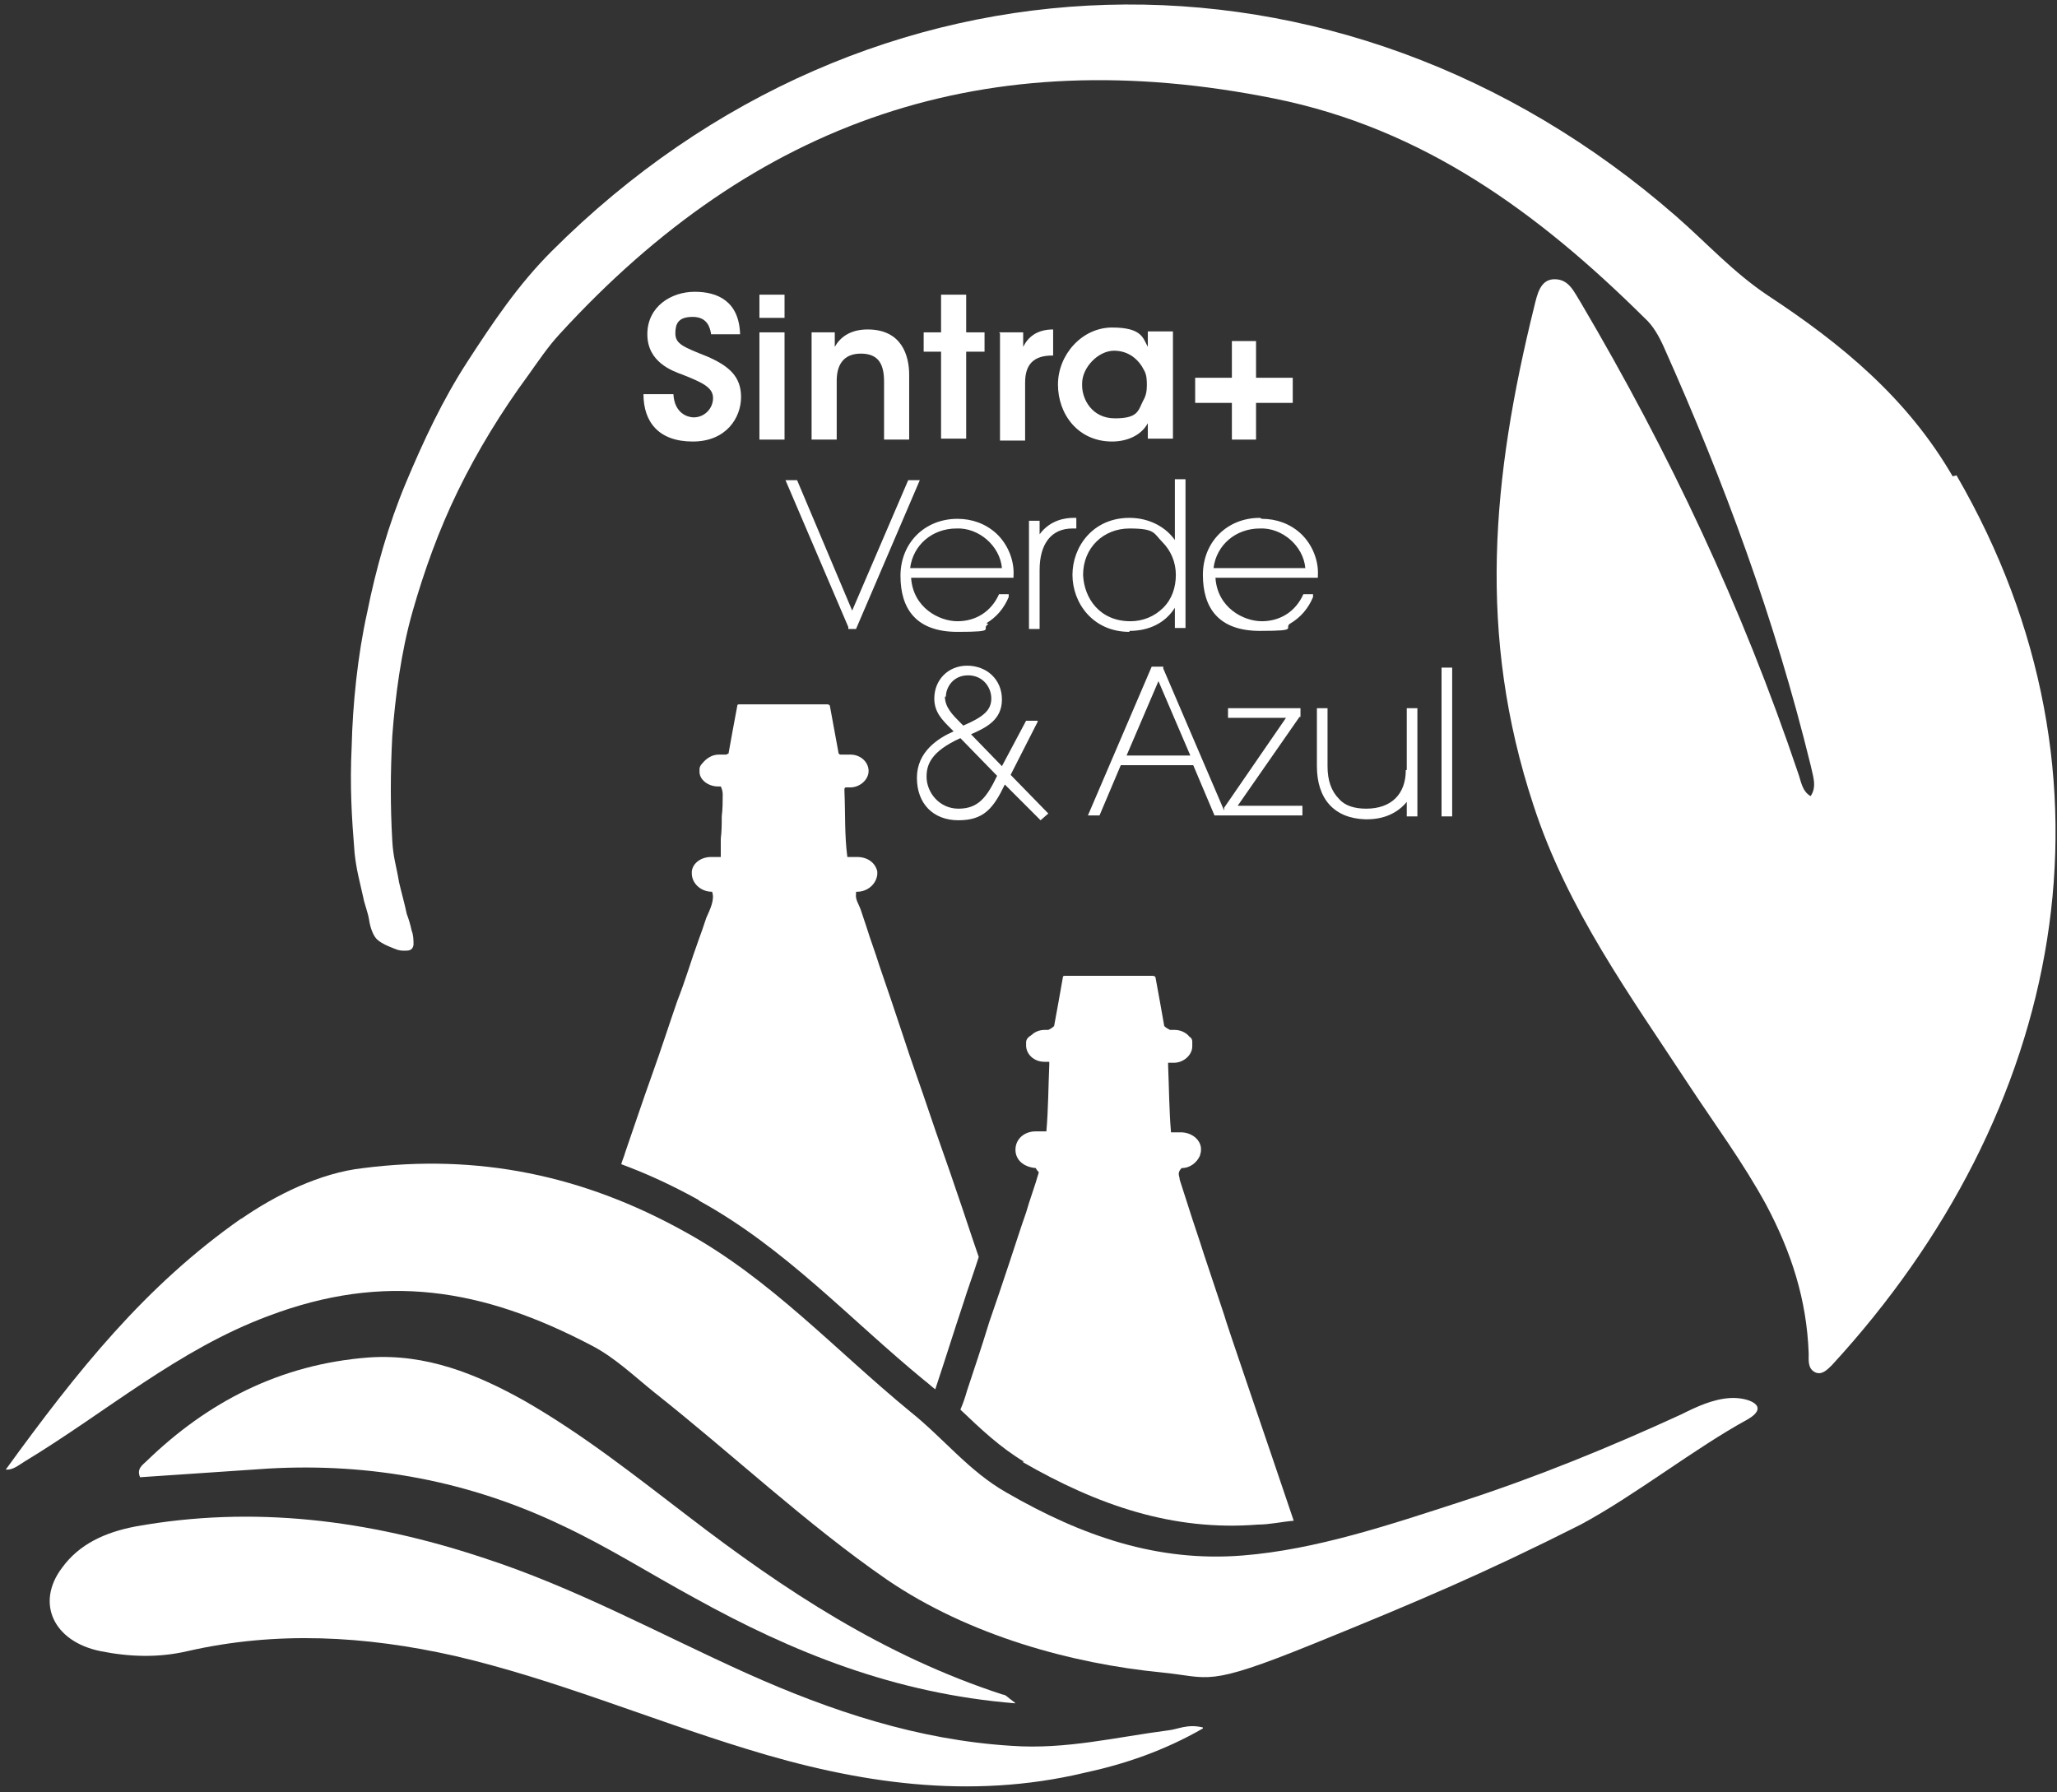 <?xml version="1.0" encoding="UTF-8"?>
<svg xmlns="http://www.w3.org/2000/svg" version="1.1" viewBox="0 0 212.9 185.5">
  <rect x="0" y="0" width="212.9" height="185.5" fill="#333333" stroke="none"/>
  <defs>
    <style>
      .cls-1 {
        fill: #fff;
      }
    </style>
  </defs>
  <!-- Generator: Adobe Illustrator 28.7.1, SVG Export Plug-In . SVG Version: 1.2.0 Build 142)  -->
  <g>
    <g id="Layer_1">
      <path class="cls-1" d="M124.5,178.9c-4,2.3-8.1,3.7-12.3,4.6-11.8,2.8-23.4,1.1-35-2.5-10.1-3.1-19.8-7.2-30.1-9.6-9.3-2.1-18.5-2.6-27.7-.5-3,.7-6,.6-9,0-4.9-1-6.7-5-4-8.6,1.8-2.5,4.5-3.7,7.6-4.3,12.2-2.2,24.1-.7,35.9,3.2,9.6,3.1,18.3,7.9,27.4,12,8.7,3.9,17.7,6.9,27.4,7.5,5.6.4,10.8-.9,16.2-1.6,1-.1,2-.7,3.6-.3Z"/>
      <path class="cls-1" d="M105.1,176.3c-12.5-1-23.1-5.3-33.2-10.9-4.6-2.5-9-5.3-13.7-7.5-9.6-4.6-19.8-6.5-30.4-5.9-4.4.3-8.9.6-13.3.9-.4-.9.3-1.3.7-1.7,6.2-6,13.7-10,23-10.7,5.9-.4,11.1,1.7,16.1,4.5,6.1,3.5,11.5,7.8,17,12,9.9,7.6,20.2,14.4,32.5,18.4.3,0,.5.3,1.2.8Z"/>
      <path class="cls-1" d="M202.1,49.3c-4.7-8.1-11.5-13.7-19.1-18.7-3.6-2.4-6.3-5.4-9.5-8.2-34.8-30.4-83.6-29.2-116.4,3.6-3.5,3.5-6.1,7.4-8.7,11.4-2.6,4-4.6,8.3-6.4,12.6-1.8,4.3-3.1,8.9-4,13.4-1,4.5-1.5,9.6-1.6,13.8-.2,4.2,0,7.4.3,11.1.2,1.8.5,2.8.9,4.6.1.6.5,1.6.6,2.3s.4,1.7.9,2.1c.5.4,1,.6,1.5.8.5.2.7.3,1.2.3s.9,0,1-.6c0-.5,0-1-.2-1.5-.1-.5-.3-1.2-.5-1.7-.2-1-.6-2.4-.8-3.3-.3-1.8-.6-2.5-.7-4.3-.2-3.6-.2-6.8,0-10.8.3-4,.9-8.7,2.1-12.9s2.7-8.4,4.7-12.5c2-4.1,4.5-8.2,7.3-12,1-1.4,2-2.9,3.2-4.2,20.3-22.2,44.2-30.4,74-24.4,15.4,3.1,27.3,11.8,38.3,22.7.9.8,1.5,1.9,2,3,6.3,14.1,11.5,28.2,15.2,43.3.2,1,.7,2.2,0,3.2-.9-.5-1-1.6-1.3-2.4-5.8-17.2-13.3-33.1-22.5-48.7-.7-1.1-1.2-2.4-2.7-2.4-1.5,0-1.8,1.6-2.1,2.8-4.4,17.8-5.9,34-.1,51.6,3.5,10.8,10,19.7,16.1,29,2.7,4.1,5.6,8,8,12.4,2.6,4.9,4.2,9.8,4.4,15.4,0,.7-.1,1.5.6,1.9.7.4,1.3-.2,1.8-.7,24-26.1,31.1-60.7,12.9-92.1Z"/>
      <path class="cls-1" d="M24.9,126.2c3.6-2.5,8.2-4.8,12.7-5.3,11.8-1.5,22.7.7,33.3,6.6,8.9,4.9,15.5,12.2,23.3,18.6,3.5,2.8,6.1,6.2,10,8.4,7.8,4.5,15.6,7.2,24.4,6.5,7.6-.6,15.3-3.2,22.7-5.6,7.7-2.5,15.3-5.6,22.7-9,1.6-.8,3.3-1.6,5.1-1.7s4.2.8,1.8,2.2c-5.5,3-11.7,7.9-17.3,10.9-9.7,4.9-16.7,7.9-27.8,12.4s-10.5,3.4-15.6,2.9c-9.2-.9-19.9-3.8-28.4-9.6-8.4-5.8-16-13-24.1-19.4-2.1-1.7-4.1-3.6-6.4-4.8-11.4-6-21.6-7.6-33.5-3.1-9.4,3.5-16.7,9.9-25.3,15.1-.5.3-1.2.9-1.9.8,7.4-10.2,14.4-19,24.4-26Z"/>
      <g>
        <g>
          <path class="cls-1" d="M69.7,40.8c.1,2,1.5,2.4,2.1,2.4,1.1,0,2-.9,2-2s-1.1-1.6-3.1-2.4c-1.1-.4-3.7-1.3-3.7-4.2s2.5-4.4,4.9-4.4,4.6,1,4.7,4.4h-3c-.1-.7-.4-1.8-1.9-1.8s-1.8.7-1.8,1.7c0,1.1.8,1.4,3.3,2.4,2.3,1,3.5,2.1,3.5,4.2s-1.5,4.6-5,4.6-5.1-2-5.1-4.9h3Z"/>
          <path class="cls-1" d="M78.6,30.5h2.6v2.4h-2.6v-2.4ZM78.6,34.4h2.6v11.1h-2.6v-11.1Z"/>
          <path class="cls-1" d="M83.9,34.4h2.5c0,.5,0,.9,0,1.5.5-.9,1.5-1.8,3.4-1.8,3.6,0,4.3,2.8,4.3,4.7v6.7h-2.6v-6c0-1.7-.5-2.9-2.4-2.9-1.9,0-2.5,1.3-2.5,2.8v6.1h-2.6v-11.1Z"/>
          <path class="cls-1" d="M97.4,36.4h-1.8v-2h1.8v-3.9h2.6v3.9h1.9v2h-1.9v9h-2.6v-9Z"/>
          <path class="cls-1" d="M103.4,34.4h2.5v1.5c.5-1,1.4-1.8,3.1-1.8v2.7h-.1c-1.9,0-2.8.9-2.8,2.8v6h-2.6v-11.1Z"/>
          <path class="cls-1" d="M121.4,45.4h-2.6v-1.6c-.7,1.3-2.2,1.9-3.7,1.9-3.5,0-5.6-2.8-5.6-5.9s2.5-5.9,5.6-5.9,3.2,1.1,3.7,2v-1.6h2.6v11.1ZM112,39.9c0,1.4,1,3.4,3.4,3.4s2.4-.8,2.9-1.8c.3-.5.4-1,.4-1.6,0-.5,0-1.1-.3-1.6-.5-1-1.5-2-3.1-2s-3.3,1.7-3.3,3.4h0Z"/>
          <path class="cls-1" d="M130,39.1h3.8v2.6h-3.8v3.8h-2.5v-3.8h-3.8v-2.6h3.8v-3.8h2.5v3.8Z"/>
        </g>
        <g>
          <polygon class="cls-1" points="94 49.7 88.2 63.2 82.5 49.7 81.3 49.7 87.8 64.9 87.8 65.1 88.6 65.1 95.2 49.7 94 49.7"/>
          <path class="cls-1" d="M102.1,64.5c1-.6,1.8-1.5,2.3-2.7v-.3c.1,0-1,0-1,0h0c-.8,1.8-2.4,2.8-4.3,2.8h0c-1.9,0-4.6-1.4-4.8-4.5h10.6v-.2c.1-1.6-.6-3.3-1.8-4.4-1.1-1-2.5-1.5-4-1.5-3.4,0-5.9,2.5-5.9,5.9s1.6,5.8,5.9,5.8,2.3-.3,3.2-.8ZM94.2,58.8c.3-2.4,2.3-4.1,4.8-4.1,2.3-.1,4.5,1.8,4.7,4.1h-9.5Z"/>
          <path class="cls-1" d="M111.4,53.6h-.3c-.8,0-2.4.2-3.5,1.7v-1.4h-1.1v11.2h1.1v-6.1c0-2.7,1.2-4.3,3.4-4.3h.4v-1.1Z"/>
          <path class="cls-1" d="M116.9,65.3c2,0,3.7-.8,4.7-2.4v2.1h1.1v-15.4h-1.1v6.3c-.9-1.3-2.6-2.3-4.7-2.3-3.8,0-5.9,3-5.9,5.9s2.1,5.9,5.9,5.9ZM120.4,62.9c-.9.9-2.1,1.4-3.4,1.4-3.2,0-4.8-2.4-4.9-4.8h-.2s.2,0,.2,0c0-2.8,2.1-4.8,4.8-4.8s2.5.5,3.4,1.4c.9.9,1.4,2.1,1.4,3.4,0,1.3-.4,2.5-1.3,3.4Z"/>
          <path class="cls-1" d="M130.4,53.6c-3.4,0-5.9,2.5-5.9,5.9s1.6,5.8,5.9,5.8,2.3-.3,3.2-.8c1-.6,1.8-1.5,2.3-2.7v-.3c.1,0-1,0-1,0h0c-.8,1.8-2.4,2.8-4.3,2.8h0c-1.9,0-4.6-1.4-4.8-4.5h10.6v-.2c.1-1.6-.6-3.3-1.8-4.4-1.1-1-2.5-1.5-4-1.5ZM125.6,58.8c.3-2.4,2.3-4.1,4.8-4.1,2.3-.1,4.5,1.8,4.7,4.1h-9.5Z"/>
          <path class="cls-1" d="M107.4,74.6h-1.2l-2.5,4.7-3.2-3.3c1.6-.7,3.2-1.5,3.2-3.6s-1.6-3.5-3.6-3.5-3.4,1.5-3.4,3.4c0,1.4.8,2.2,1.7,3.1,0,0,.2.2.3.3-1.6.7-3.8,2.1-3.8,4.8s1.7,4.4,4.3,4.4,3.6-1.2,4.8-3.7l3.7,3.7.8-.7-3.9-4,2.8-5.5ZM97.9,72.1c0-.9.7-2.2,2.3-2.2h0c1.5,0,2.4,1.2,2.4,2.4s-.8,1.9-2.9,2.8c0,0-.2-.2-.3-.3-.8-.8-1.6-1.6-1.6-2.7ZM99.4,76.4l3.8,3.9c-1.1,2.3-2,3.4-4,3.4s-3.3-1.7-3.3-3.3c0-1.2.4-2.6,3.5-4Z"/>
          <path class="cls-1" d="M134.6,74.2h0v-.9h-7.5v1h6l-6.4,9.3h0v.3l-6.3-14.7v-.2h-1.2l-6.6,15.4h1.2l2.2-5.2h7.5l2.2,5.2h9.1v-1h-6.7l6.4-9.2ZM116.6,78.2l3.3-7.7,3.3,7.7h-6.5Z"/>
          <path class="cls-1" d="M145.5,79.7c0,2.5-1.5,4-4.1,4,0,0,0,0,0,0-1.2,0-2.2-.3-2.8-1-.8-.8-1.2-1.9-1.2-3.4v-6h-1.1v6c0,3.4,1.8,5.4,5,5.5,0,0,.1,0,.2,0,1.8,0,3.2-.7,4.1-1.8,0,.5,0,.9,0,1.3v.2h1.1v-11.2h-1.1v6.4Z"/>
          <rect class="cls-1" x="149.2" y="69.1" width="1.1" height="15.4"/>
        </g>
      </g>
      <path class="cls-1" d="M105.8,151.3c7.8,4.5,15.6,7.2,24.4,6.5,1.2,0,2.5-.3,3.7-.4-2.9-8.6-7-20.5-7.2-21.3-.7-2.1-1.4-4.2-2.1-6.3-.5-1.6-1.1-3.3-1.6-4.9-.3-.9-.6-1.9-.9-2.8,0-.2-.1-.4-.1-.6,0-.2.1-.4.3-.6.9,0,1.6-.6,1.9-1.3,0-.1.1-.3.1-.5,0,0,0-.2,0-.3-.1-.9-1-1.6-2.1-1.6h-1c-.2-2.3-.2-4.6-.3-6.9,0,0,0-.2,0-.3,0,0,0,0,0,0h.6c1,0,1.9-.8,1.9-1.7s0-.3,0-.5c0-.2-.1-.4-.3-.5-.3-.4-.9-.7-1.5-.7h-.5c-.2-.1-.4-.2-.6-.4-.3-1.7-.6-3.4-.9-5,0-.1-.1-.2-.3-.2-1.5,0-3,0-4.5,0s-3.1,0-4.5,0c-.2,0-.3,0-.3.2-.3,1.7-.6,3.4-.9,5-.2.2-.4.3-.6.4h-.4c-.5,0-1,.2-1.3.5-.3.2-.6.4-.6.8,0,0,0,.2,0,.3,0,0,0,0,0,0,0,.9.8,1.7,1.9,1.7h.5s0,0,0,0c0,.1,0,.2,0,.3-.1,2.3-.1,4.6-.3,6.9h-1.1c-1.2,0-2.1.8-2.1,1.9s.9,1.8,2.1,1.9c0,0,.1.2.2.3,0,0,0,0,.1.1,0,0,0,0,0,.1-.4,1.4-.9,2.7-1.3,4.1-.6,1.7-1.1,3.3-1.7,5.1-.6,1.8-1.5,4.5-2.1,6.2-.8,2.6-1.5,4.7-2.3,7.1-.2.7-.4,1.3-.7,2,2.1,2,4.1,3.9,6.6,5.4Z"/>
      <path class="cls-1" d="M72.4,124.3c8.9,4.9,15.5,12.2,23.3,18.6.4.3.7.6,1.1.9,1-3,1.9-5.9,2.9-8.9.5-1.6,1.1-3.2,1.6-4.8-.8-2.3-1.5-4.5-2.3-6.8-.9-2.7-1.9-5.4-2.8-8.1-.9-2.7-1.9-5.4-2.8-8.2-.8-2.4-1.6-4.8-2.4-7.1-.4-1.3-.9-2.6-1.3-3.9-.2-.6-.4-1.2-.6-1.8-.2-.6-.6-1.1-.5-1.7,0,0,0-.1,0-.2h.1c1.1,0,2-.8,2.1-1.8,0,0,0,0,0,0h0c0-.1,0-.2,0-.3-.2-.9-1-1.5-2.1-1.5h-1s0,0,0,0c-.3-2.3-.2-4.5-.3-6.8,0,0,0-.1,0-.2s0-.1.1-.2c0,0,0,0,0,0h.5c1,0,1.9-.8,1.9-1.7s-.8-1.7-1.9-1.7h-1c0,0-.1,0-.2-.1-.3-1.6-.6-3.3-.9-4.9,0-.1-.1-.2-.3-.2-1.5,0-3,0-4.5,0-1.5,0-3.1,0-4.5,0-.2,0-.3,0-.3.2-.3,1.6-.6,3.2-.9,4.9,0,0-.1,0-.2.1h-.8c-.7,0-1.3.4-1.7.9-.2.2-.3.4-.3.6,0,.1,0,.2,0,.3,0,.8.9,1.5,1.9,1.5h.3c.1.2.2.5.2.8,0,.7,0,1.5-.1,2.3,0,.8,0,1.5-.1,2.3,0,.3,0,.6,0,.9,0,.3,0,.7,0,1h-1c-1,0-1.9.6-2,1.5,0,0,0,.2,0,.2,0,0,0,0,0,0,0,0,0,0,0,0,0,1,.9,1.9,2.1,1.9h0c.3.8-.2,1.8-.6,2.7-.3.9-.5,1.5-.8,2.3-.8,2.2-1.3,4-2.2,6.3-.8,2.3-1.7,5.1-2.6,7.6-.9,2.5-1.9,5.5-2.8,8.1-.1.4-.3.8-.4,1.2,2.7,1,5.3,2.2,8,3.7Z"/>
    </g>
  </g>
</svg>